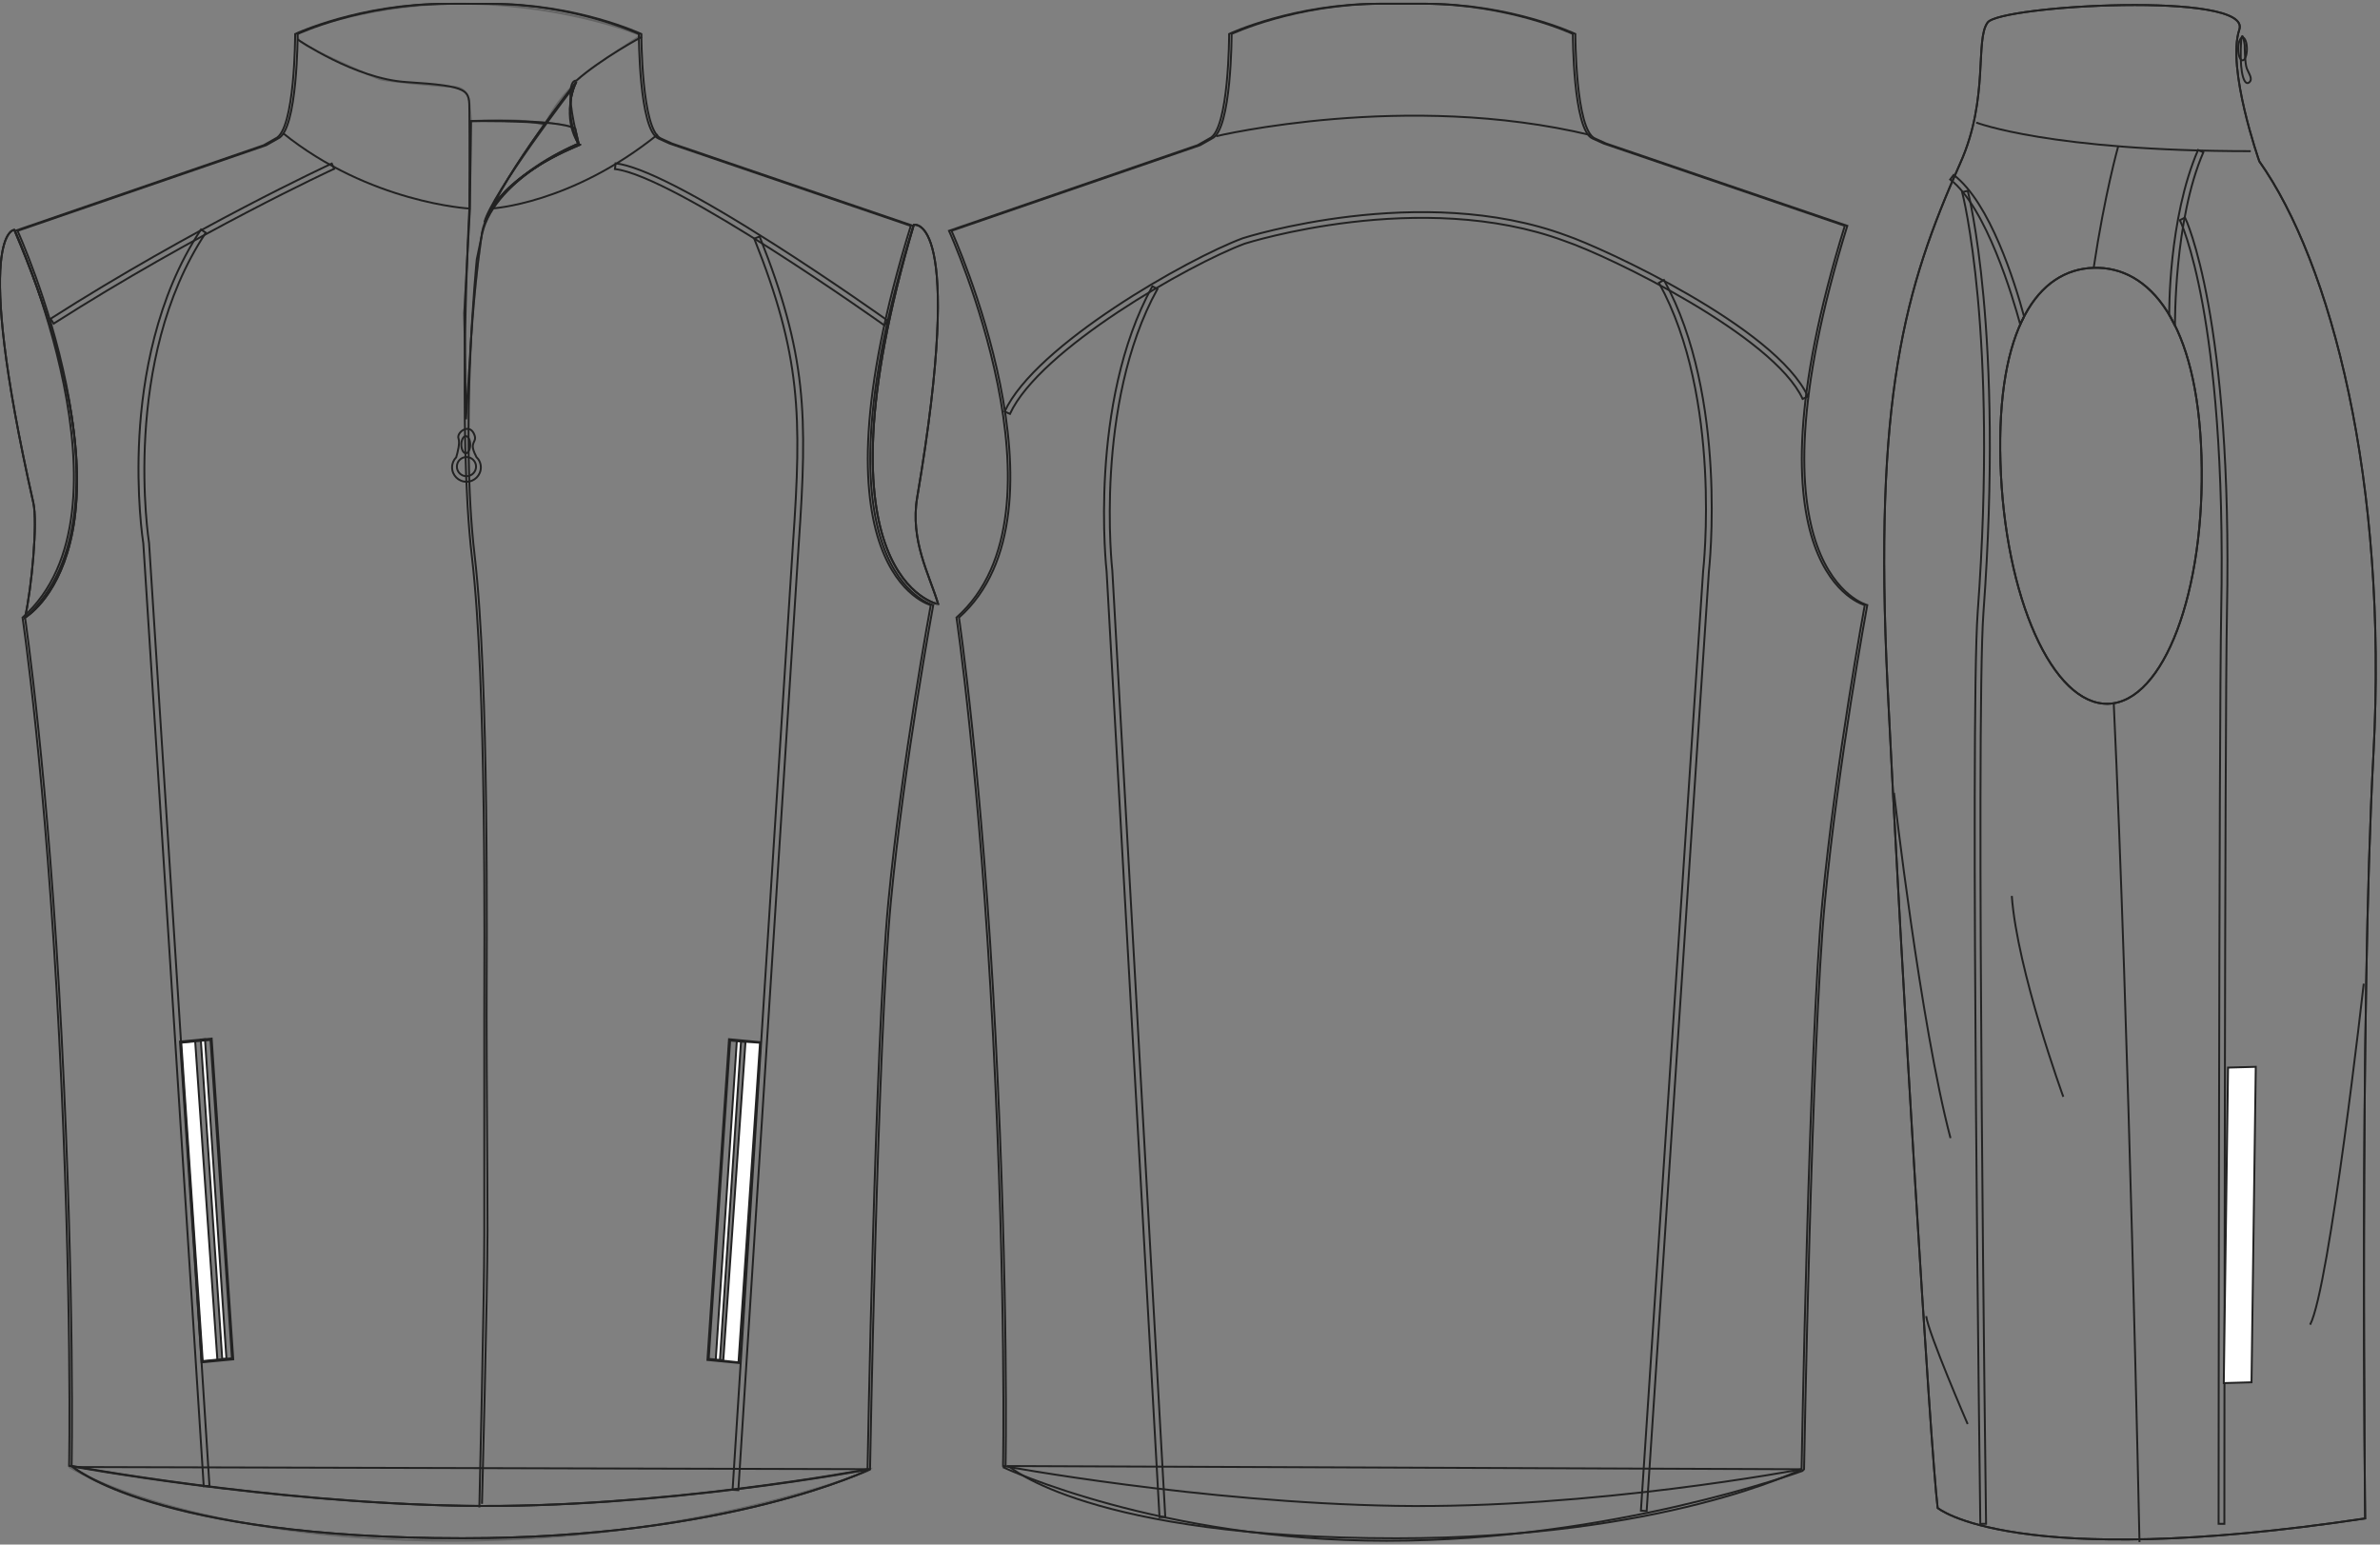 <?xml version="1.0" standalone="no"?> <!DOCTYPE svg PUBLIC "-//W3C//DTD SVG 1.1//EN"  "http://www.w3.org/Graphics/SVG/1.1/DTD/svg11.dtd"> <!-- Created with svg_stack (http://github.com/astraw/svg_stack) --> <svg xmlns:sodipodi="http://sodipodi.sourceforge.net/DTD/sodipodi-0.dtd" xmlns:xlink="http://www.w3.org/1999/xlink" xmlns="http://www.w3.org/2000/svg" version="1.1" width="1238.673" height="803.899"><rect width="100%" height="100%" fill="#808080" stroke="none"/>   <defs/>   <g id="id0:id0" transform="matrix(1.0,0,0,1.0,0.0,0.0)"><g id="id0:primary_1_" class="primary"> 	<path fill="rgba(0,0,0,0)" d="M342.763,72.117c-10.27-4.288-10.27-54.416-10.27-54.416S299.134,1.987,254.214,1.987h-22.319   c-44.917,0-78.279,15.714-78.279,15.714s0.003,50.128-10.27,54.416l-6.084,3.459L7.834,120.158c0,0,66.227,145.874,3.896,201.28   c0,0,12.119,81.377,19.045,218.16c6.927,136.783,5.193,223.357,5.193,223.357S138.127,782,240.28,783.733   c102.153,1.729,211.233-19.051,211.233-19.051s3.896-222.484,10.822-295.207c6.924-72.721,22.078-154.53,22.078-154.53   s-66.23-16.882-10.391-197.384L348.496,74.708L342.763,72.117z" class="primary" stroke="#222222" stroke-width="1px"/> 	<path fill="rgba(0,0,0,0)" d="M37.882,763.56l414.932,1.122c0,0-72.719,35.934-212.101,35.932   C80.819,800.612,37.882,763.56,37.882,763.56z" class="primary" stroke="#222222" stroke-width="1px"/> 	<path fill="rgba(0,0,0,0)" d="M7.435,119.631c0,0-22.107,0.096,9.921,142.073c2.318,10.271-0.862,44.151-4.327,59.734   C13.029,321.438,77.536,284.32,7.435,119.631z" class="primary" stroke="#222222" stroke-width="1px"/> 	<path fill="rgba(0,0,0,0)" d="M475.605,117.019c0,0,26.988-6.6,1.762,141.773c-3.83,22.532,6.389,40.421,10.939,55.723   C488.308,314.515,420.957,301.828,475.605,117.019z" class="primary" stroke="#222222" stroke-width="1px"/> 	<path fill="rgba(0,0,0,0)" d="M245.145,63.021c0,0,44.331-1.298,54.245,3.895l1.752,7.792c0,0-46.374,19.155-50.749,49.671   s-5.831,62.657-5.831,62.657l-2.045,31.166l-0.872-55.19l2.917-54.541L245.145,63.021z" class="primary" stroke="#222222" stroke-width="1px"/> </g> <g id="id0:secondary_1_" class="secondary"> 	<path fill="rgba(0,0,0,0)" d="M27.928,168.431l-1.614-2.529C100.447,118.59,171.956,85.469,172.67,85.14l1.256,2.725   C173.214,88.192,101.881,121.233,27.928,168.431z" class="secondary" stroke="#222222" stroke-width="1px"/> 	<path fill="rgba(0,0,0,0)" d="M460.297,169.346c-1.089-0.778-109.307-77.837-140.25-81.354l0.338-2.98   c13.371,1.519,41.296,15.781,82.998,42.388c30.952,19.748,58.385,39.31,58.658,39.505L460.297,169.346z" class="secondary" stroke="#222222" stroke-width="1px"/> 	<path fill="rgba(0,0,0,0)" d="M106.029,773.578L74.588,282.863c-0.235-1.505-3.781-24.958-2.039-55.966   c1.656-29.479,8.563-72.046,32.064-107.435l2.499,1.66c-44.296,66.702-29.704,160.396-29.552,161.334l0.017,0.145l31.445,490.785   L106.029,773.578z" class="secondary" stroke="#222222" stroke-width="1px"/> 	<path fill="rgba(0,0,0,0)" d="M384.274,775.602l-2.994-0.191l31.455-492.809c4.62-66.576,4.078-97.477-20.18-158.392l2.787-1.11   c24.488,61.496,25.04,92.639,20.386,159.702L384.274,775.602z" class="secondary" stroke="#222222" stroke-width="1px"/> </g> <g id="id0:outline"> 	<path fill="rgba(0,0,0,0)" stroke="#222222" stroke-width="1px" stroke-miterlimit="10" d="M452.814,764.682   c0,0-72.719,35.934-212.101,35.932c-159.894-0.002-203.446-37.658-203.446-37.658"/> 	<path opacity="0.3" d="M452.814,764.682c0,0-109.08,20.779-211.236,19.051C139.425,782,37.267,762.956,37.267,762.956l-0.863,0.867   c0,0,63.226,38.09,199.119,38.09c127.381,0,216.426-36.359,216.426-36.359L452.814,764.682z" fill="rgba(0,0,0,0)" stroke="#222222" stroke-width="1px"/> 	<path fill="rgba(0,0,0,0)" d="M298.806,44.841c0,0-43.163,56.487-46.663,70.772c0,0,9.334-24.024,48.999-40.906   c0,0-9.334-11.687-1.463-32.139" stroke="#222222" stroke-width="1px"/> 	<path opacity="0.3" enable-background="new    " d="M245.145,63.021c0,0,44.331-1.298,54.245,3.895l1.752,7.792   c0,0-46.374,19.155-50.749,49.671s-5.831,62.657-5.831,62.657l-2.045,31.166l-0.872-55.19l2.917-54.541L245.145,63.021z" fill="rgba(0,0,0,0)" stroke="#222222" stroke-width="1px"/> 	<path d="M247.912,237.832c-0.091-0.207-0.145-0.385-0.263-0.619c-4.137-7.938,1.5-6.553-1.125-11.731   c-2.631-5.175-9.017-0.346-7.892,2.758c0.847,2.339-0.481,7.402-1.191,9.765c-1.329,1.349-2.156,3.2-2.156,5.246   c0,4.136,3.354,7.486,7.487,7.486s7.485-3.351,7.485-7.486C250.257,241.115,249.349,239.196,247.912,237.832z M242.414,226.987   c1.271,0,2.306,1.998,2.306,4.464c0,2.464-1.034,4.459-2.306,4.459c-1.273,0-2.306-1.995-2.306-4.459   C240.108,228.985,241.141,226.987,242.414,226.987z M242.772,247.855c-2.754,0-4.989-2.234-4.989-4.987   c0-2.758,2.235-4.991,4.989-4.991c2.753,0,4.989,2.232,4.989,4.991C247.762,245.622,245.525,247.855,242.772,247.855z" fill="rgba(0,0,0,0)" stroke="#222222" stroke-width="1px"/> 	<path fill="rgba(0,0,0,0)" stroke="#222222" stroke-width="1px" stroke-miterlimit="10" d="M244.949,63.021   c0,0,31.607-0.257,38.607,1.475"/> 	<polygon fill="#FFFFFF" points="113.142,707.899 105.215,708.747 94.011,542.413 101.568,541.881  " stroke="#222222"/> 	 		<rect x="27.659" y="622.893" transform="matrix(-0.067 -0.998 0.998 -0.067 -504.123 776.704)" fill="#FFFFFF" width="166.636" height="2.183" stroke="#222222"/> 	<path fill="rgba(0,0,0,0)" d="M104.922,709.09l-0.022-0.322L93.679,542.129l16.476-1.57l0.02,0.322l11.22,166.633L104.922,709.09z    M94.343,542.696l11.161,165.709l15.223-1.457L109.57,541.243L94.343,542.696z" stroke="#222222" stroke-width="1px"/> 	 		<rect x="378.164" y="541.636" transform="matrix(-0.998 -0.066 0.066 -0.998 716.333 1273.633)" fill="#FFFFFF" width="2.184" height="166.637" stroke="#222222"/> 	<path fill="rgba(0,0,0,0)" d="M384.658,709.417l-16.475-1.576l11.24-166.955l16.475,1.57L384.658,709.417z M368.849,707.274l15.223,1.457   l11.164-165.709l-15.229-1.453L368.849,707.274z" stroke="#222222" stroke-width="1px"/> 	<polygon fill="#FFFFFF" points="376.425,708.225 384.353,709.073 395.556,542.739 388,542.208  " stroke="#222222"/> 	<path fill="rgba(0,0,0,0)" stroke="#222222" stroke-width="1px" stroke-miterlimit="10" d="M344.062,72.117   c-10.27-4.288-10.27-54.416-10.27-54.416s-33.359-15.714-78.28-15.714h-22.319c-44.918,0-78.279,15.714-78.279,15.714   s0.002,50.128-10.271,54.416l-6.084,3.459L9.133,120.158c0,0,66.227,145.874,3.896,201.28c0,0,12.119,81.377,19.045,218.16   C39,676.381,37.267,762.956,37.267,762.956S139.425,782,241.578,783.733c102.156,1.729,211.236-19.051,211.236-19.051   s3.895-222.484,10.82-295.207c6.926-72.721,22.076-154.53,22.076-154.53s-66.227-16.882-10.389-197.384L349.796,74.708   L344.062,72.117z"/> 	<path fill="rgba(0,0,0,0)" stroke="#222222" stroke-width="1px" stroke-miterlimit="10" d="M334.101,19.13   c0,0-21.34,11.429-34.172,22.858c0,0-7.696-2.015,1.283,32.988c0,0-48.121,19.999-50.69,48.568l-2.384,11.429   c0,0-8.841,88.133-1.141,153.843c7.699,65.718,6.254,204.276,6.254,239.999c0,35.713,0.479,77.139,0.479,111.422   c0,34.285-2.885,142.49-2.885,142.49"/> 	<path fill="rgba(0,0,0,0)" stroke="#222222" stroke-width="1px" stroke-miterlimit="10" d="M342.324,69.976   c-45.201,36.426-86.664,38.566-86.664,38.566"/> 	<path fill="rgba(0,0,0,0)" stroke="#222222" stroke-width="1px" stroke-miterlimit="10" d="M244.287,108.542   c0,0-6.36,115.715,1.337,181.426c7.696,65.716,6.42,204.283,6.42,239.994c0,35.715,0,78.57,0,112.857s-2.573,141.777-2.573,141.777   "/> 	<path fill="rgba(0,0,0,0)" stroke="#222222" stroke-width="1px" stroke-miterlimit="10" d="M154.916,20.558   c0,0,29.834,20.458,56.501,22.142c33.92,2.141,32.754,4.305,32.87,15c0.162,15.172,0,50.842,0,50.842s-51.872-2.855-97.068-39.282"/> 	<path opacity="0.3" enable-background="new    " d="M155.898,16.705c0,0,38.106-16.016,89.829-14.718   c51.722,1.298,87.884,16.45,87.884,16.45s-30.43,19.261-33.934,24.131c-3.495,4.87-7.604,6.6-16.545,22.619   c0,0-8.631-4.333-37.988-2.167l-0.878-10.064c0,0-0.288-7.467-8.456-7.792c-8.167-0.324-34.706-2.922-37.915-3.895   c-3.208-0.975-40.247-16.881-42.29-20.453C153.564,17.246,155.898,16.705,155.898,16.705z" fill="rgba(0,0,0,0)" stroke="#222222" stroke-width="1px"/> 	<path opacity="0.3" enable-background="new    " d="M7.435,119.631c0,0-22.107,0.096,9.921,142.073   c2.318,10.271-0.862,44.151-4.327,59.734C13.029,321.438,77.536,284.32,7.435,119.631z" fill="rgba(0,0,0,0)" stroke="#222222" stroke-width="1px"/> 	<path opacity="0.3" enable-background="new    " d="M475.605,117.019c0,0,26.988-6.6,1.762,141.773   c-3.83,22.532,6.389,40.421,10.939,55.723C488.308,314.515,420.957,301.828,475.605,117.019z" fill="rgba(0,0,0,0)" stroke="#222222" stroke-width="1px"/> 	<path fill="rgba(0,0,0,0)" stroke="#222222" stroke-width="1px" stroke-miterlimit="10" enable-background="new    " d="M7.435,119.631   c0,0-22.107,0.096,9.921,142.073c2.318,10.271-0.862,44.151-4.327,59.734C13.029,321.438,77.536,284.32,7.435,119.631z"/> 	<path fill="rgba(0,0,0,0)" stroke="#222222" stroke-width="1px" stroke-miterlimit="10" enable-background="new    " d="M475.605,117.019   c0,0,26.988-6.6,1.762,141.773c-3.83,22.532,6.389,40.421,10.939,55.723C488.308,314.515,420.957,301.828,475.605,117.019z"/> </g> <path id="id0:primary_2_" fill="rgba(0,0,0,0)" d="M300.005,42.604c0,0-36.314,45.705-47.592,72.975c0,0,4.725-21.584,48.875-39.987  c1.678-0.699,0,0,0,0S291.99,57.932,300.005,42.604" class="primary" stroke="#222222" stroke-width="1px"/> <path fill="rgba(0,0,0,0)" stroke="#222222" stroke-width="1px" stroke-miterlimit="10" d="M300.005,42.604c0,0-36.314,45.705-47.592,72.975  c0,0,4.725-21.584,48.875-39.987c1.678-0.699,0,0,0,0S291.99,57.932,300.005,42.604"/> </g>   <g id="id1:id1" transform="matrix(1.0,0,0,1.0,-414.255,-151.532)"><g id="id1:primary_1_" class="primary"> 	<path fill="rgba(0,0,0,0)" d="M939.212,914.583l412.67,1.668c0,0-71.43,35.928-210.826,35.928   C981.152,952.179,939.212,914.583,939.212,914.583z" class="primary" stroke="#222222" stroke-width="1px"/> 	<path fill="rgba(0,0,0,0)" d="M1243.121,223.617c-10.271-4.287-10.271-54.419-10.271-54.419s-33.359-15.718-78.289-15.718h-22.32   c-44.918,0-78.283,15.718-78.283,15.718s0.004,50.132-10.271,54.419l-6.088,3.459l-129.434,44.586   c0,0,66.229,145.888,3.895,201.294c0,0,12.113,81.389,19.045,218.184s5.193,223.38,5.193,223.38s102.168,19.038,204.332,20.778   c102.16,1.729,211.254-19.049,211.254-19.049s3.896-222.512,10.82-295.238c6.922-72.727,22.078-154.543,22.078-154.543   s-66.234-16.885-10.391-197.403l-125.541-42.855L1243.121,223.617z" class="primary" stroke="#222222" stroke-width="1px"/> </g> <g id="id1:secondary_1_" class="secondary"> 	<path fill="rgba(0,0,0,0)" d="M1017.728,941.195l-27.541-492.277c-0.093-0.781-9.72-87.639,23.821-148.397l2.627,1.45   c-33.083,59.926-23.561,145.829-23.46,146.69l27.549,492.366L1017.728,941.195z" class="secondary" stroke="#222222" stroke-width="1px"/> 	<path fill="rgba(0,0,0,0)" d="M1271.262,938.015l-2.994-0.197l32.387-489.083c0.111-0.968,10.053-90.111-23.018-150.017l2.627-1.45   c33.54,60.758,23.483,150.838,23.378,151.741L1271.262,938.015z" class="secondary" stroke="#222222" stroke-width="1px"/> 	<path fill="rgba(0,0,0,0)" d="M939.872,366.966l-2.725-1.254c15.895-34.553,95.049-79.449,123.907-90.184   c0.982-0.319,92.888-29.473,168.462-1.416c18.185,6.165,109.053,47.703,125.65,83.788l-2.725,1.254   c-15.078-32.779-100.168-74.159-123.93-82.215c-74.646-27.714-165.563,1.127-166.473,1.422   C1033.58,288.95,955.431,333.144,939.872,366.966z" class="secondary" stroke="#222222" stroke-width="1px"/> </g> <g id="id1:outline"> 	<path fill="rgba(0,0,0,0)" stroke="#222222" stroke-width="1px" stroke-miterlimit="10" d="M1047.207,222.423   c0,0,99.014-23.689,195.037-0.538"/> 	<path fill="rgba(0,0,0,0)" stroke="#222222" stroke-width="1px" stroke-miterlimit="10" d="M936.728,915.384   c0,0,81.395,38.099,199.143,38.099s216.443-36.367,216.443-36.367l0.865-0.863c0,0,3.895-222.512,10.82-295.238   c6.93-72.727,22.08-154.543,22.08-154.543s-66.232-16.885-10.393-197.403l-125.533-42.855l-5.736-2.594   c-10.268-4.287-10.268-54.419-10.268-54.419s-33.365-15.718-78.287-15.718h-22.32c-44.926,0-78.287,15.718-78.287,15.718   s0,50.132-10.275,54.419l-6.078,3.459L909.46,271.663c0,0,66.234,145.888,3.896,201.293c0,0,12.119,81.389,19.049,218.184   c6.926,136.798,5.191,223.38,5.191,223.38L936.728,915.384z"/> </g> </g>   <g id="id2:id2" transform="matrix(1.0,0,0,1.0,-642.941,-152.329)"><g id="id2:primary_1_" class="primary"> 	<path fill="rgba(0,0,0,0)" d="M1663.291,236.949c-29.174,65.452-45.291,122.245-37.955,272.589   c7.336,150.35,22.324,397.395,26.066,427.66c0,0,39.143,32.963,222.492,5.457c0,0-3.033-262.154,4.314-397.841   c7.66-142.15-22.146-255.839-59.398-308.499c0,0-17.104-48.484-10.406-68.577c6.699-20.093-124.277-12.658-130.975-3.729   C1670.732,172.944,1678.236,203.416,1663.291,236.949z" class="primary" stroke="#222222" stroke-width="1px"/> 	<path fill="rgba(0,0,0,0)" d="M1684.082,393.093c2.102,70.198,27.219,126.399,56.109,125.538c28.893-0.865,50.613-58.465,48.516-128.664   c-2.096-70.19-27.219-99.108-56.109-98.243C1703.708,292.589,1681.986,322.899,1684.082,393.093z" class="primary" stroke="#222222" stroke-width="1px"/> </g> <g id="id2:secondary_1_" class="secondary"> 	<path fill="rgba(0,0,0,0)" d="M1694.383,321.206c-3.713-13.674-17.737-61.137-36.465-75.458l1.822-2.383   c18.944,14.487,31.798,55.88,36.635,73.701L1694.383,321.206z" class="secondary" stroke="#222222" stroke-width="1px"/> 	<path fill="rgba(0,0,0,0)" d="M1673.597,945.477c-0.056-4.172-5.521-417.86-1.354-474.629c10.705-145.833-7.895-217.741-8.084-218.451   l2.898-0.772c0.19,0.714,18.92,73.112,8.178,219.442c-4.158,56.642,1.306,470.2,1.361,474.37L1673.597,945.477z" class="secondary" stroke="#222222" stroke-width="1px"/> 	<path fill="rgba(0,0,0,0)" d="M1800.607,945.457l-3-0.002c0.002-4.17,0.226-417.668,1.357-474.529   c1.588-79.701-4.342-130.926-9.596-159.864c-5.693-31.357-11.841-44.026-11.902-44.15l2.688-1.333   c0.249,0.501,24.868,51.926,21.811,205.407C1800.833,527.817,1800.609,941.287,1800.607,945.457z" class="secondary" stroke="#222222" stroke-width="1px"/> 	<path fill="rgba(0,0,0,0)" d="M1771.917,316.202c-0.007-0.528-0.533-49.993,15.005-85.803l2.752,1.194   c-15.279,35.213-14.764,89.844-14.757,90.366L1771.917,316.202z" class="secondary" stroke="#222222" stroke-width="1px"/> </g> <g id="id2:outline"> 	 		<line fill="none" stroke="#3C3C3B" stroke-width="2.063" stroke-miterlimit="10" x1="1809.285" y1="707.597" x2="1807.078" y2="871.724"/> 	<polygon fill="#FFFFFF" points="1814.742,871.791 1800.308,872.201 1802.529,707.994 1816.958,707.593  " stroke="#222222"/> 	<path fill="rgba(0,0,0,0)" stroke="#222222" stroke-width="1px" stroke-miterlimit="10" d="M1812.347,177.793   c0,3.285-1.012,5.95-2.268,5.95s-2.268-2.665-2.268-5.95c0-3.289,1.012-5.954,2.268-5.954   C1811.335,171.84,1812.347,174.505,1812.347,177.793z"/> 	<path fill="rgba(0,0,0,0)" stroke="#222222" stroke-width="1px" stroke-miterlimit="10" d="M1811.195,175.748   c0,0,0,9.488,1.117,12.277c1.115,2.792,3.348,5.584,1.115,7.256c-2.232,1.676-4.654-3.722-4.281-17.488   S1811.195,175.748,1811.195,175.748z"/> 	<path fill="rgba(0,0,0,0)" stroke="#222222" stroke-width="1px" stroke-miterlimit="10" d="M1743.038,518.358   c7.722,164.519,13.405,436.593,13.405,436.593"/> 	<path fill="rgba(0,0,0,0)" stroke="#222222" stroke-width="1px" stroke-miterlimit="10" d="M1745.335,228.577   c0,0-6.98,24.693-12.738,63.148"/> 	<path fill="rgba(0,0,0,0)" stroke="#222222" stroke-width="1px" stroke-miterlimit="10" d="M1663.285,236.949   c-29.172,65.452-45.289,122.245-37.953,272.589c7.332,150.35,22.324,397.395,26.066,427.66c0,0,39.143,32.963,222.492,5.457   c0,0-3.033-262.154,4.314-397.841c7.66-142.15-22.146-255.839-59.398-308.499c0,0-17.104-48.484-10.406-68.577   c6.699-20.093-124.277-12.658-130.975-3.729C1670.728,172.944,1678.232,203.416,1663.285,236.949z"/> 	<path fill="rgba(0,0,0,0)" stroke="#222222" stroke-width="1px" stroke-miterlimit="10" d="M1671.478,216.121   c0,0,38.699,14.887,142.883,14.887"/> 	<path fill="rgba(0,0,0,0)" stroke="#222222" stroke-width="1px" stroke-miterlimit="10" d="M1716.791,723.203   c0,0-24.021-65.896-26.811-104.56"/> 	<path fill="rgba(0,0,0,0)" stroke="#222222" stroke-width="1px" stroke-miterlimit="10" d="M1628.683,564.972   c0,0,13.768,120.56,29.396,179.724"/> 	<path fill="rgba(0,0,0,0)" stroke="#222222" stroke-width="1px" stroke-miterlimit="10" d="M1645.429,837.343   c1.115,8.935,21.578,56.188,21.578,56.188"/> 	<path fill="rgba(0,0,0,0)" stroke="#222222" stroke-width="1px" stroke-miterlimit="10" d="M1873.148,664.32   c0,0-17.861,158.516-27.906,177.487"/> 	<path opacity="0.3" enable-background="new    " d="M1684.082,393.093c2.102,70.198,27.219,126.399,56.109,125.538   c28.893-0.865,50.613-58.465,48.516-128.664c-2.096-70.19-27.219-99.108-56.109-98.243   C1703.708,292.589,1681.986,322.899,1684.082,393.093z" fill="rgba(0,0,0,0)" stroke="#222222" stroke-width="1px"/> 	<path fill="rgba(0,0,0,0)" stroke="#222222" stroke-width="1px" stroke-miterlimit="10" enable-background="new    " d="M1684.082,393.093   c2.102,70.198,27.219,126.399,56.109,125.538c28.893-0.865,50.613-58.465,48.516-128.664c-2.096-70.19-27.219-99.108-56.109-98.243   C1703.708,292.589,1681.986,322.899,1684.082,393.093z"/> </g> </g> </svg>